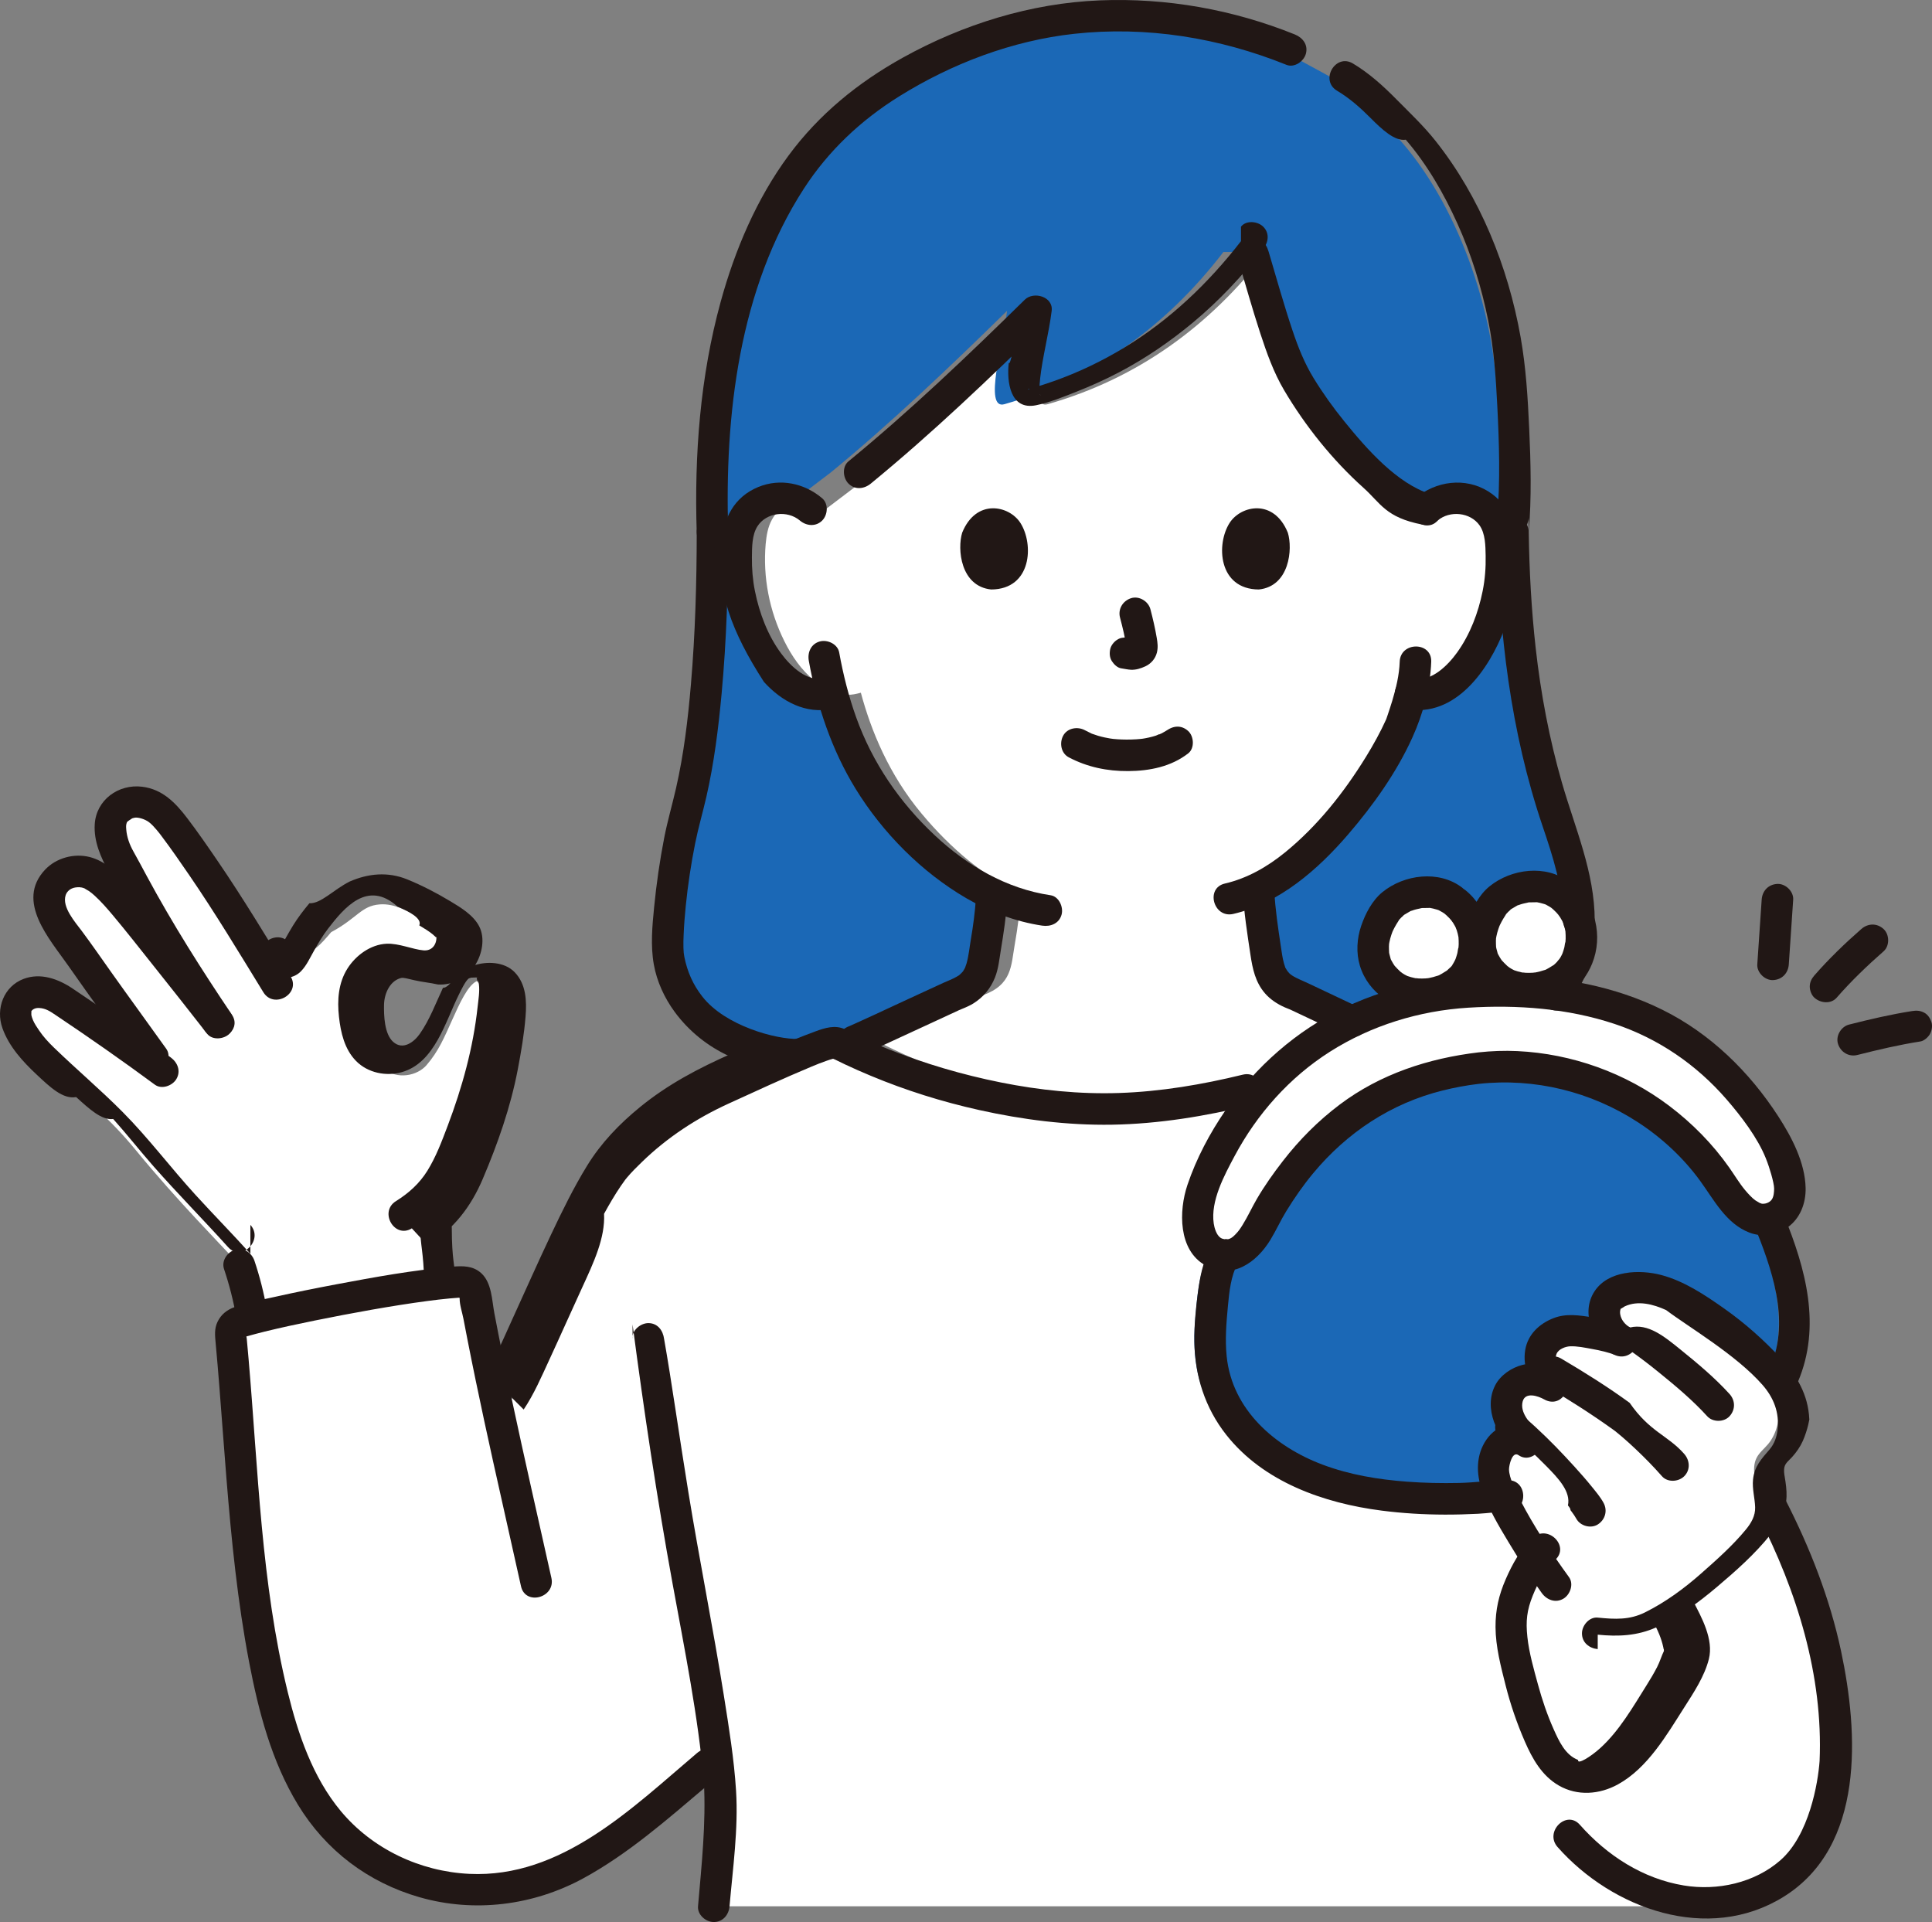 <svg id="b" xmlns="http://www.w3.org/2000/svg" width="294.294" height="292.771" viewBox="0 0 294.294 292.771"><rect x="0" y="0" width="294.294" height="292.771" fill="#808080" stroke="none"/><defs><style>.g{fill:#211715;}.g,.h,.i{stroke-width:0px;}.h{fill:#fff;}.i{fill:#fcdc4a;}</style></defs><g id="c"><g id="d"><path class="h" d="M230.461,167.15l-.678-1.075c-6.099-2.497-16.667-8.2-17.745-7.509-9.425,3.3-27.787,10.411-41.727,10.356-14.723-.037-30.321-4.708-40.612-10.07-1.13-.648-10.774,4.205-16.971,6.831l-.877.396c-6.218,2.806-11.093,6.493-15.363,11.049-5.943,6.372-15.01,30.809-18.788,36.365,0,0-.573.843-1.61,2.367-1.361-6.317-2.638-12.565-3.843-19.157-.16-.88-.94-1.5-1.83-1.46-7.22.33-28.11,4.3-34.07,6.18-.79.25-1.3,1.02-1.22,1.85,1.59,16.54,2.11,35.1,5.68,51.98,2.54,12.03,7.03,23.69,18.03,29.19,9.42,4.7,18.84,4.21,26.7.65,6.67-3.03,14.71-9.92,20.24-14.59l3.427-2.894c.361,2.893.382,5.34.582,6.993,0,2.95-.46,8.86-1.06,15.77h149.612v-.58c2.264.137,4.564-.068,6.854-.667,4.321-1.13,8.268-3.794,10.733-7.519,2.56-3.868,3.456-8.803,3.645-13.363.356-13.382-3.598-26.769-9.665-38.554,0,0-34.178-54.186-39.445-62.538Z"></path><path class="h" d="M210.954,157.938c-.453-.186-13.15-6.227-13.447-6.334-4.477-1.617-4.3-4.495-4.864-7.715-.5-2.852-.833-5.714-.951-8.601,11.272-3.325,20.255-20.965,21.853-25.302.292-.887.942-2.698,1.436-4.777,2-.293,4.662-.292,6.18-1.503,2.023-1.635,3.477-3.784,4.593-6.028,2.292-4.607,3.288-9.759,2.85-14.814-.12-1.283-.329-2.597-.977-3.752-.917-1.646-2.74-2.854-4.743-3.153-2.002-.299-4.145.331-3.389,1.635-7.835-2.39-17.288-14.923-20.31-20.59-2.114-3.963-4.412-12.556-6.234-18.619-8.663,11.282-19.671,19.275-33.344,23.18-3.251.967-.187-9.346.39-14.218-8.642,8.488-18.088,17.447-26.853,24.619l-7.402,5.627c-1.445-1.304-3.587-1.935-3.39-1.635-2.003.299-3.826,1.507-4.743,3.153-.648,1.154-.857,2.469-.977,3.752-.438,5.056.558,10.208,2.85,14.814,1.116,2.245,2.571,4.393,4.593,6.028,1.553,1.239,3.748,2.642,6.535,1.945,0,0,.185-.046.521-.132,1.552,5.777,4.272,12.452,9.263,18.426,4.466,5.344,9.567,9.615,15.096,12.212-.138,2.733-.458,5.089-.921,7.733-.564,3.22-.387,6.098-4.864,7.715-.296.107-14.456,6.73-15.318,7.024,0,0-.204.069-.525.179.091.007.182.014.235.045,10.291,5.362,25.889,10.033,40.612,10.07,13.629.054,31.463-4.641,41.061-9.991.176-.201.369-.397.537-.599-.565-.232-.956-.393-.956-.393Z"></path><path class="h" d="M23.341,122.807c-.899-.492-1.886-.699-3.138-.646-.445.019-1.859.728-2.365,1.107-.55.413-.831,1.185-.956,1.861-.297,1.604.455,4.321,1.36,5.762.339.539,4.761,8.915,6.153,11.193.251.41,6.071,9.559,8.855,13.684-4.205-5.4-12.429-15.747-14.43-18.13-2.759-3.285-4.597-4.803-6.583-4.895-2.735-.127-4.922,1.833-4.711,4.563s2.847,3.356,4.408,7.806c5.111,7.364,7.651,10.645,12.867,18.038-5.267-3.891-9.947-7.162-15.986-11.188-1.254-.836-3.887-1.233-5.031-.252-.686.588-1.425,1.428-1.442,2.331-.034,1.778.866,3.202,2.063,4.88s3.186,3.287,5.031,5.098c4.04,3.966,7.026,6.012,11.303,11.236,6.339,7.742,12.899,14.292,15.703,17.417.652,1.933,1.529,5.357,1.879,7.426l.181.717c6.655-1.728,20.592-4.375,28.528-5.279l-.005-.123c-.101-2.415-.604-6.037-.604-8.351l-.076-1.166c2.765-2.335,4.15-5.059,5.611-8.728,1.868-4.695,3.55-9.455,4.508-14.408.748-3.868,1.255-7.106,1.294-9.932.016-1.156-.524-2.805-1.519-3.438-.723-.46-2.918-.309-3.677.088-1.336.697-2.512,3.265-3.713,5.939-1.148,2.557-2.051,4.721-3.887,6.838-1.373,1.583-4.419,2.288-6.574.497-1.268-1.054-1.915-3.195-2.106-4.833-.259-2.23-.393-3.948.578-5.972s3.222-3.436,4.907-3.18c1.289.196,4.121,1.064,5.424,1.01,2.947-.123,4.296-3.197,3.772-5.131-.398-1.468-4.66-3.779-6.558-4.704-2.14-1.044-4.215-2.368-6.573-2.182-2.824.222-3.366,2.067-7.387,4.227-1.669,1.98-2.756,3.063-4.182,3.351-.583.958-1.049,1.882-1.632,2.841-.185.305-.381.595-.599.797-.262.242-.709.24-.973,0-.092-.084-.688-.929-.874-1.25-3.168-5.156-5.918-9.852-9.876-15.755-1.198-1.786-5.631-8.3-7.11-9.861-.617-.651-1.216-1.149-1.859-1.501Z"></path><path class="h" d="M225.232,162.698c-12.708,1.459-23.266,7.267-31.575,20.916-1.729,2.84-3.641,8.627-8.014,7.4-1.779-.499-2.561-2.03-3.011-3.739-.45-1.709.031-4.743.653-6.401,6.793-18.093,22.396-29.169,41.803-29.85,19.833-.696,35.271,5.225,45.395,22.992.852,1.495,2.296,5.639,2.155,7.348s-.553,3.042-2.126,3.891c-4.222,2.279-7.419-3.737-9.237-6.285-8.478-11.88-22.779-17.795-36.043-16.271Z"></path><path class="h" d="M221.521,137.287c4.472,3.543,3.171,8.918,1.709,11.008-2.44,3.49-8.122,4.083-11.126,1.802-4.219-3.204-3.305-8.051-.897-11.389,2.048-2.84,7.196-3.892,10.314-1.421Z"></path><path class="h" d="M237.814,136.422c4.472,3.543,3.171,8.918,1.709,11.008-2.44,3.49-8.122,4.083-11.126,1.802-4.219-3.204-3.305-8.051-.897-11.389,2.048-2.84,7.196-3.892,10.314-1.421Z"></path><path class="h" d="M235.63,208.461c.26.12.527.262.804.426-1.834-2.13-2.449-4.886-1.042-6.646.931-1.165,2.812-1.844,4.017-1.757,1.964.141,5.945.698,7.678,1.595-2.22-1.186-3.542-4.317-2.113-6.389.569-.825,3.133-2.087,3.36-1.738,1.892.272,3.78.778,6.613,2.477,3.74,2.243,7.155,4.62,10.36,7.854,2.877,2.903,5.363,5.19,5.671,9.266.171,2.26-.196,4.681-1.65,6.42-.586.7-1.338,1.28-1.752,2.093-.91,1.785.099,3.929-.02,5.929-.148,2.484-1.998,4.489-3.757,6.249-3.578,3.581-7.261,7.13-11.589,9.756-.347.211-.7.416-1.056.613.145.374.238.616.238.616.751,1.425,2.23,4.153,2.277,6.592.012.641-1.027,3.112-2.44,5.426-1.158,1.896-4.572,7.235-6.545,9.474-2.082,2.362-4.987,4.564-8.111,4.162-2.822-.363-4.702-2.473-5.915-5.046-2.513-5.331-3.48-9.451-4.669-15.276-.236-1.156-.189-3.106-.151-4.286.088-2.803,2.839-8.32,4.958-10.157,0,0,.432-.496,1.011-1.158-1.524-2.378-2.96-4.818-4.445-7.325-1.023-2.096-2.26-4.952-2.086-6.373.158-1.291.558-2.621,1.503-3.514s2.546-1.183,3.551-.359c-1.183-.998-2.234-2.233-2.666-3.719-.431-1.486-.603-3.394.54-4.439,1.362-1.245,2.99-1.801,5.225-.767Z"></path><g id="e"><path class="i" d="M190.753,38.385c1.821,6.063,4.12,14.656,6.234,18.619,3.022,5.667,12.474,18.199,20.31,20.59,1.445-1.304,3.587-1.935,3.389-1.635,2.003.299,3.826,1.507,4.743,3.153.648,1.154.857,2.469.977,3.752.438,5.056-.558,10.208-2.85,14.814-1.116,2.245-2.571,4.393-4.593,6.028-1.518,1.211-4.18,1.21-6.18,1.503-.494,2.079-1.144,3.89-1.436,4.777-1.598,4.337-10.581,19.777-21.853,25.302.118,2.888.451,5.749.951,8.601.564,3.22.387,6.098,4.864,7.715.176.063,4.703,2.209,8.46,3.987,5.736-2.746,12.183-4.324,19.121-4.567,4.174-.146,8.151.005,11.928.493.882-1.174,1.615-2.416,2.184-3.681-2.585,3.12-7.922,3.584-10.803,1.396-4.219-3.204-3.305-8.051-.897-11.389,2.048-2.84,7.196-3.892,10.314-1.421,1.431,1.133,2.266,2.455,2.698,3.795-.206-4.867-1.113-8.893-2.807-13.797-2.352-6.808-6.908-20.64-7.237-45.354.654-7.479-.025-18.284-.321-22.437-1.025-14.396-7.462-30.471-16.723-39.407-4.004-3.863-5.168-5.666-9.526-8.032,0,0-2.443-1.326-4.886-2.652-1.204-.488-2.409-.977-2.409-.977-7.636-3.096-13.39-5.15-26.887-5.15-18.523,0-35.009,9.542-42.324,16.546-12.137,11.619-19.836,32.842-18.864,62.108.004,19.836-1.622,34.143-3.898,42.273-1.558,3.363-2.876,14.828-2.927,20.486-.083,9.25,9.937,19.394,24.713,16.259,0,0,1.319-.436,3.53-1.109-.081-.042-.167-.082-.247-.124-.054-.031-.144-.038-.235-.045.322-.11.525-.179.525-.179.862-.294,15.022-6.917,15.318-7.024,4.477-1.617,4.3-4.495,4.864-7.715.463-2.644.783-5,.921-7.733-3.329-2.596-10.63-6.867-15.096-12.212-4.991-5.973-7.711-12.649-9.263-18.426-.336.086-.521.132-.521.132-2.787.697-4.981-.706-6.535-1.945-2.022-1.635-3.477-3.784-4.593-6.028-2.292-4.607-3.288-9.759-2.85-14.814.12-1.283.329-2.597.977-3.752.917-1.646,2.74-2.854,4.743-3.153,2.003-.299,4.145.331,3.39,1.635l7.402-5.627c8.765-7.171,18.211-16.131,26.853-24.619-.576,4.872-3.641,15.185-.39,14.218,13.673-3.906,24.681-11.898,33.344-23.18ZM223.23,148.295c-2.44,3.49-8.122,4.083-11.126,1.802-4.219-3.204-3.305-8.051-.897-11.388,2.048-2.84,7.196-3.892,10.314-1.421,4.472,3.543,3.171,8.918,1.709,11.008Z" style="fill: rgb(27, 104, 182);"></path><path class="i" d="M229.7,227.862c-.046-.078-.091-.153-.137-.231-1.023-2.096-2.26-4.952-2.086-6.373.158-1.291.558-2.621,1.503-3.514.945-.894,2.546-1.183,3.551-.359-1.183-.998-2.234-2.233-2.666-3.719-.431-1.486-.603-3.393.34-4.439,1.362-1.245,2.99-1.801,5.225-.767.26.12.527.262.804.426-1.834-2.13-2.449-4.886-1.042-6.646.931-1.164,2.812-1.844,4.017-1.757,1.964.141,5.945.698,7.678,1.595-2.22-1.186-3.542-4.317-2.113-6.389.569-.825,3.133-2.087,3.36-1.738,1.892.272,3.78.779,6.613,2.477,3.74,2.243,7.155,4.62,10.36,7.854,1.689,1.704,3.229,3.203,4.287,4.97.309-.706.59-1.425.807-2.167,2.07-7.066-.421-14.608-3.216-21.406-3.665.787-6.457-4.394-8.11-6.71-8.479-11.88-22.779-17.795-36.043-16.271-12.708,1.459-23.266,7.267-31.575,20.916-1.614,2.651-3.387,7.87-7.173,7.555-1.509,2.66-1.766,6.891-2.028,9.92-.279,3.224-.143,6.515.805,9.615.134.437.283.87.45,1.299,3.419,8.78,13.065,13.696,21.875,15.26,6.82,1.203,13.802,1.274,20.691.711.474-.039.949-.075,1.423-.111Z" style="fill: rgb(27, 104, 182);"></path></g></g><g id="f"><path class="g" d="M213.213,100.789c-.071,2.045-.556,4.032-1.144,5.985-.212.702-.444,1.398-.677,2.093-.066.197-.133.393-.201.589-.027.077-.062.15-.089.227-.152.441.183-.409.059-.136-.897,1.984-1.951,3.887-3.092,5.741-3.332,5.411-7.376,10.526-12.323,14.552-2.716,2.21-5.774,3.959-9.164,4.743-3.008.695-1.735,5.324,1.276,4.629,7.044-1.628,12.906-6.77,17.504-12.118,3.814-4.435,7.376-9.429,9.793-14.783,1.611-3.568,2.722-7.607,2.858-11.52.107-3.089-4.693-3.085-4.8,0h0Z"></path><path class="g" d="M125.241,75.897c-2.705-2.295-6.391-3.085-9.727-1.72-3.745,1.532-5.326,4.828-5.678,8.687-.663,7.261,1.583,13.326,6.528,21,2.705,2.994,6.395,4.976,10.488,4.102,3.019-.645,1.742-5.273-1.276-4.629-2.652.566-5.134-1.841-6.58-3.79-2.059-2.774-3.325-6.162-4.001-9.526-.341-1.696-.478-3.417-.458-5.146.018-1.511-.002-3.38.838-4.703,1.354-2.132,4.569-2.494,6.472-.88.988.838,2.425.969,3.394,0,.859-.859.993-2.552,0-3.394h0Z"></path><path class="g" d="M123.202,100.658c1.233,6.841,3.482,13.564,7.137,19.507,4.114,6.689,10.055,12.695,16.857,16.653,3.558,2.07,7.48,3.569,11.558,4.177,1.28.191,2.58-.32,2.952-1.676.311-1.132-.386-2.76-1.676-2.952-6.764-1.007-12.709-4.512-17.65-9.14-5.36-5.02-9.498-11.062-11.974-17.991-1.144-3.203-1.972-6.507-2.575-9.852-.23-1.276-1.784-1.997-2.952-1.676-1.344.369-1.907,1.672-1.676,2.952h0Z"></path><path class="g" d="M188.604,39.575c1.109,3.732,2.156,7.484,3.367,11.185.979,2.993,2.043,5.991,3.652,8.71,3.217,5.437,7.362,10.615,12.069,14.832,2.632,2.358,3.364,4.524,8.966,5.606,2.951.938,4.214-3.695,1.276-4.629-5.165-1.642-9.715-6.852-13.161-11.099-1.701-2.096-3.281-4.303-4.689-6.607-1.383-2.264-2.332-4.652-3.177-7.163-1.347-3.999-2.472-8.068-3.674-12.112-.878-2.954-3.312-1.696-4.629,1.276h0Z"></path><path class="g" d="M189.034,36.732c-4.953,6.401-10.857,12.032-17.8,16.232-3.389,2.05-6.969,3.766-10.703,5.087-.991.35-1.99.676-2.997.977-.232.07-.555.118-.763.223-.196.099-.359-.09.227-.022.573.066.971.263,1.332.728.349.449.035.241.008-.116.043.397.005-.1,0-.306-.016-.642.039-1.288.108-1.926.343-3.16,1.329-6.854,1.752-10.261.269-2.167-2.744-3.026-4.097-1.697-8.663,8.505-17.46,16.917-26.853,24.619-1.003.822-.853,2.541,0,3.394.992.992,2.389.824,3.394,0,9.393-7.702,18.19-16.114,26.853-24.619l-4.097-1.697c-.06.488-.032.162-.009.07-.051.206-.066.427-.1.636-.067.411-.141.821-.216,1.23-.164.893-.341,1.784-.513,2.675-.353,1.829-.689,3.663-.899,3.315-.32,2.827.182,7.267,4.17,6.452,2.09-.427,4.186-1.284,6.164-2.068,2.219-.88,4.399-1.86,6.511-2.971,3.998-2.102,7.736-4.667,11.207-7.554,3.987-3.316,7.542-7.109,10.713-11.207.792-1.024.998-2.396,0-3.394-.827-.827-2.596-1.031-3.394,0h0Z"></path><path class="g" d="M232.868,81.067c.442-5.246.308-10.542.069-15.795-.212-4.66-.49-9.32-1.308-13.92-1.901-10.698-6.168-21.322-12.945-29.872-1.828-2.307-3.952-4.306-6.018-6.394-2.023-2.045-4.102-3.93-6.581-5.415-2.657-1.591-5.073,2.557-2.423,4.145,1.921,1.151,3.515,2.556,5.089,4.139,1.811,1.822,3.709,3.576,5.386,3.324,3.267,3.794,5.807,8.222,7.864,12.771,2.133,4.718,3.679,9.729,4.7,14.802.865,4.297,1.156,8.642,1.377,13.011.286,5.653.465,11.358-.011,17.005-.109,1.293,1.181,2.4,2.4,2.4,1.389,0,2.291-1.103,2.4-2.4h0Z"></path><path class="g" d="M106.13,81.066c-.005,7.731-.228,15.469-.884,23.174-.454,5.338-1.077,10.604-2.272,15.836-.571,2.499-1.29,4.952-1.783,7.47-.689,3.515-1.2,7.073-1.551,10.637-.285,2.896-.56,5.842-.047,8.727.46,2.592,1.623,5.113,3.179,7.227,4.403,5.981,11.487,9.033,18.839,8.916,3.086-.049,3.095-4.849,0-4.8-3.369.088-11.097-1.962-14.609-6.428-1.433-1.822-2.299-3.787-2.755-6.054-.087-.432-.121-.773-.142-1.403-.022-.648.004-1.299.03-1.946.059-1.478.176-2.954.324-4.425.321-3.2.802-6.385,1.433-9.538.479-2.393,1.168-4.727,1.711-7.105,1.174-5.141,1.827-10.409,2.314-15.654.76-8.186,1.008-16.414,1.013-24.632.002-3.089-4.798-3.094-4.8,0h0Z"></path><path class="g" d="M228.067,81.071c.22,15.159,2.031,30.365,6.909,44.77,1.565,4.623,3.141,9.45,3.141,14.39,0,3.089,4.8,3.094,4.8,0,0-7.327-2.994-14.075-4.987-20.985-1.938-6.719-3.234-13.62-4.009-20.567-.652-5.847-.969-11.727-1.054-17.609-.045-3.086-4.845-3.095-4.8,0h0Z"></path><path class="g" d="M237.115,146.66c-.583,1.295-1.325,2.51-2.17,3.65-.175.275-.27.573-.285.892-.071.319-.057.638.043.957.153.557.584,1.16,1.103,1.434.557.294,1.232.442,1.849.242l.573-.242c.361-.213.648-.5.861-.861.845-1.14,1.587-2.355,2.17-3.65.175-.275.27-.573.285-.892.071-.319.057-.638-.043-.957-.153-.557-.584-1.16-1.103-1.434-.557-.294-1.232-.442-1.849-.242-.558.181-1.183.545-1.434,1.103h0Z"></path><path class="g" d="M148.651,136.902c-.141,2.063-.408,4.1-.756,6.138-.212,1.238-.323,2.51-.666,3.722-.043.15-.312.847-.14.475-.11.239-.241.466-.383.687-.207.321.211-.229-.048.069-.079.091-.162.18-.248.265-.331.328-.32.304-.683.516-.654.381-1.36.632-2.047.944-3.548,1.613-7.071,3.28-10.612,4.909-.915.421-1.829.841-2.747,1.255-.327.148-.655.292-.982.439-.608.273.554-.201.013-.008-1.22.436-2.038,1.636-1.676,2.952.324,1.18,1.726,2.115,2.952,1.676,1.411-.505,2.775-1.212,4.135-1.836,2.177-.999,4.35-2.006,6.524-3.014,1.605-.744,3.21-1.486,4.815-2.229.115-.053.286-.096.387-.175-.015.012-.905.362-.375.166.261-.096.516-.207.772-.316.478-.205.948-.418,1.389-.695,1.53-.961,2.627-2.288,3.291-3.96.522-1.316.65-2.723.879-4.11.432-2.615.826-5.226,1.006-7.872.088-1.295-1.166-2.4-2.4-2.4-1.372,0-2.311,1.102-2.4,2.4h0Z"></path><path class="g" d="M189.307,135.711c.177,3.277.684,6.488,1.17,9.728.321,2.141.747,4.17,2.206,5.86.807.935,1.881,1.638,3.004,2.136-.077-.034,1.36.562.632.248.088.038.174.08.262.12.281.128.559.261.839.393,2.448,1.15,4.892,2.31,7.336,3.468,1.171.554,2.59.325,3.284-.861.611-1.044.316-2.727-.861-3.284-2.284-1.081-4.567-2.163-6.852-3.24-.527-.248-1.052-.503-1.585-.74-.932-.415-1.858-.799-2.362-1.304-.043-.043-.459-.574-.19-.186-.121-.174-.213-.361-.329-.537-.319-.485.09.366-.094-.183-.066-.198-.133-.393-.189-.595-.233-.841-.343-1.71-.472-2.571-.423-2.819-.845-5.6-.999-8.452-.07-1.295-1.053-2.4-2.4-2.4-1.246,0-2.47,1.099-2.4,2.4h0Z"></path><path class="g" d="M197.242,5.249C187.811,1.446,177.698-.352,167.522.057c-10.505.422-20.842,3.645-30.009,8.731-6.815,3.782-12.764,8.624-17.4,14.91-4.871,6.606-8.154,14.352-10.325,22.233-3.138,11.394-4.034,23.359-3.661,35.136.098,3.081,4.898,3.095,4.8,0-.564-17.805,1.631-37.067,11.534-52.348,3.718-5.737,8.639-10.381,14.491-14.031,8.023-5.005,17.246-8.505,26.674-9.538,11.015-1.207,22.103.6,32.338,4.727,1.203.485,2.637-.528,2.952-1.676.377-1.37-.469-2.466-1.676-2.952h0Z"></path><path class="g" d="M218.994,79.288c1.847-1.566,4.966-1.269,6.378.73.9,1.275.9,3.137.931,4.631.037,1.804-.1,3.603-.455,5.372-.667,3.317-1.906,6.597-3.887,9.361-1.354,1.89-3.873,4.464-6.465,4.004-1.275-.226-2.586.345-2.952,1.676-.319,1.16.393,2.725,1.676,2.952,7.519,1.334,12.599-6.06,14.943-12.184,1.38-3.605,2.045-7.547,1.934-11.406-.108-3.782-.978-7.441-4.38-9.566-3.53-2.206-8.018-1.593-11.117,1.034-.989.839-.864,2.531,0,3.394.98.98,2.402.841,3.394,0h0Z"></path><path class="g" d="M79.769,214.703c1.574-2.34,2.713-5.004,3.894-7.555,1.699-3.67,3.334-7.37,5.025-11.044,1.742-3.785,3.518-7.564,3.326-11.216.798-1.451,1.632-2.888,2.565-4.256.198-.291.405-.575.61-.861.378-.525-.199.241.042-.06.097-.121.194-.242.293-.361.701-.834,1.487-1.605,2.269-2.363,3.865-3.749,8.311-6.654,13.201-8.89,4.172-1.908,8.393-3.861,12.603-5.619.77-.322,1.546-.634,2.335-.906.316-.109.633-.215.956-.3.143-.038.33-.052.465-.11.391-.167-.534.014-.159.031-.08-.003-.83-.1-.909-.268.072.155.791.406.95.485.49.245.983.485,1.478.719,1.28.606,2.578,1.171,3.885,1.718,5.349,2.239,10.91,3.979,16.569,5.238,6.614,1.471,13.433,2.34,20.215,2.23,7.133-.116,14.275-1.297,21.192-2.988,2.999-.733,1.729-5.363-1.276-4.629-6.173,1.508-12.475,2.578-18.836,2.789-6.053.201-12.116-.422-18.048-1.614-5.824-1.17-11.556-2.854-17.074-5.055-2.269-.905-4.424-2.005-6.633-3.038-1.495-.7-3.026-.215-4.492.321-4.367,1.596-8.545,3.714-12.793,3.394-5.001,2.214-9.667,4.657-13.926,8.134-3.161,2.581-5.93,5.459-8.068,8.938-2.058,3.348-3.787,6.9-5.469,10.448-2.061,4.347-4.002,8.749-6.004,13.123-1.376,3.008-2.678,6.187-4.532,8.943-1.729,2.57,2.428,4.975,4.145,2.423h0Z"></path><path class="g" d="M268.349,137.04c-.222,3.284-.444,6.567-.667,9.851-.085,1.255,1.165,2.455,2.4,2.4,1.373-.061,2.309-1.055,2.4-2.4.222-3.284.444-6.567.667-9.851.085-1.255-1.165-2.455-2.4-2.4-1.373.061-2.309,1.055-2.4,2.4h0Z"></path><path class="g" d="M282.933,160.695c3.17-.803,6.365-1.553,9.598-2.059.556-.087,1.163-.639,1.434-1.103.301-.514.429-1.273.242-1.849-.188-.581-.548-1.141-1.103-1.434-.606-.32-1.176-.347-1.849-.242-3.233.506-6.428,1.255-9.598,2.059-1.217.308-2.07,1.736-1.676,2.952.407,1.258,1.648,2.007,2.952,1.676h0Z"></path><path class="g" d="M279.771,151.972c2.203-2.523,4.629-4.861,7.148-7.066.948-.83.912-2.557,0-3.394-1.01-.928-2.383-.885-3.394,0-2.519,2.205-4.944,4.543-7.148,7.066-.422.484-.703,1.038-.703,1.697,0,.589.261,1.292.703,1.697.905.831,2.512,1.01,3.394,0h0Z"></path><path class="g" d="M267.834,230.899c5.884,11.488,9.896,24.319,9.337,37.343-.24,3.387-1.602,11.282-5.956,15.105-3.946,3.465-9.612,4.697-14.727,3.852-6.239-1.031-11.693-4.561-15.835-9.247-2.05-2.319-5.434,1.086-3.394,3.394,8.34,9.435,22.921,14.708,34.408,7.59,12.428-7.702,11.427-24.983,8.767-37.468-1.707-8.012-4.727-15.714-8.455-22.992-1.409-2.75-3.352-.324-4.145,2.423h0Z"></path><path class="g" d="M38.139,190.975c-2.735-3.036-5.605-5.95-8.36-8.968-3.772-4.132-7.157-8.652-11.096-12.622-3.365-3.39-7.029-6.487-10.462-9.81-.842-.815-1.619-1.65-2.272-2.624-.327-.487-.685-1-.914-1.541-.109-.256-.217-.548-.26-.826-.024-.157.062-.78-.055-.428.119-.359.595-.644,1.202-.619,1.011.042,1.67.487,2.497,1.04,5.134,3.435,10.196,6.973,15.167,10.641,1.044.77,2.679.173,3.284-.861.714-1.22.185-2.512-.861-3.284-4.906-3.621-9.9-7.114-14.966-10.507-2.165-1.45-4.845-2.434-7.435-1.463-3.052,1.145-4.29,4.551-3.24,7.503,1,2.813,3.103,5.103,5.245,7.105,1.997,1.866,3.962,3.764,5.99,3.398,1.956,1.77,3.875,3.571,5.638,3.336,2.111,2.353,4.064,4.847,6.154,7.221,3.689,4.19,7.616,8.155,11.351,12.301,2.072,2.3,5.458-1.103,3.394-3.394h0Z"></path><path class="g" d="M25.327,159.756c-2.781-3.903-5.617-7.766-8.389-11.675-1.488-2.099-2.948-4.215-4.485-6.278-.999-1.342-3.05-3.631-2.449-5.452.143-.432.494-.816.951-1.017.365-.161.724-.188,1.112-.192.109-.001.671.103.215.006.23.049.466.113.681.206-.294-.127.519.327.584.371.31.208.586.446.868.703.978.893,1.856,1.895,2.707,2.908,2.038,2.426,3.993,4.924,5.966,7.403,2.837,3.563,5.665,7.134,8.464,10.727.797,1.023,2.557.837,3.394,0,1.01-1.01.799-2.368,0-3.394-2.799-3.593-5.627-7.164-8.464-10.727-2.35-2.952-4.634-6.004-7.178-8.795-1.536-1.684-3.359-3.423-5.633-4.003-2.382-.607-5.106.127-6.8,1.921-4.559,4.832.719,10.598,3.541,14.648,3.529,5.065,7.188,10.036,10.77,15.063.751,1.054,2.093,1.557,3.284.861,1.042-.61,1.617-2.222.861-3.284h0Z"></path><path class="g" d="M35.322,154.557c-4.619-6.858-9.016-13.792-12.939-21.068-.686-1.272-1.361-2.55-2.069-3.809-.574-1.02-.994-2.166-1.084-3.342-.043-.568-.053-.794.216-1.342-.229.467-.095.136.253-.057.27-.13.31-.31.773-.376.488-.122,1.568.18,2.204.658.424.319.791.733,1.137,1.134.338.391.599.74.722.903,1.489,1.974,2.897,4.01,4.294,6.049,3.979,5.808,7.603,11.832,11.284,17.829,1.613,2.628,5.767.22,4.145-2.423-3.635-5.922-7.211-11.873-11.135-17.611-1.493-2.183-2.995-4.367-4.599-6.472-1.792-2.352-3.772-4.414-6.872-4.795-3.608-.443-6.995,1.999-7.222,5.72-.16,2.615.92,5.035,2.139,7.267,1.949,3.57,3.746,7.259,5.901,10.711,2.826,4.527,5.724,9.021,8.705,13.447,1.717,2.549,5.877.149,4.145-2.423h0Z"></path><path class="g" d="M64.02,187.061c.009,2.793.482,3.364.604,8.351.055,1.253,1.065,2.46,2.4,2.4,1.253-.056,2.459-1.057,2.4-2.4-.122-2.788-.595-3.358-.604-8.351-.004-1.255-1.101-2.458-2.4-2.4s-2.404,1.055-2.4,2.4h0Z"></path><path class="g" d="M65.131,189.705c3.969-2.469,6.587-5.857,8.402-10.121,2.285-5.368,4.239-10.928,5.335-16.668.51-2.671.973-5.366,1.189-8.079.188-2.359.096-4.936-1.664-6.752-1.556-1.605-4.264-1.703-6.287-1.005-2.4.828-3.631,3.451-4.631,3.389-1.108,2.367-2.028,4.874-3.54,7.025-.868,1.235-2.56,2.529-4.038,1.211-1.355-1.208-1.432-4.023-1.401-5.666.033-1.704.922-3.77,2.786-4.111-.269.049.428.017.144-.001-.32-.021.546.116.461.098.423.091.843.195,1.264.293,1.164.273,2.353.366,3.552.642,2.275.144,4.45-1.041,5.669-2.945,1.062-1.659,1.564-4.111.609-5.934-.886-1.691-2.767-2.829-4.353-3.783-2.094-1.259-4.34-2.428-6.601-3.348-2.957-1.203-5.955-.9-8.773.331-2.523,1.281-4.345,3.377-6.128,3.307-.891,1.065-1.738,2.172-2.47,3.354-.406.656-.789,1.327-1.167,1.999-.19.337-.375.676-.568,1.01-.117.206-.237.41-.36.612-.341.463-.225.421.35-.126h1.276c.743.769.974.967.693.395-.078-.106-.154-.214-.228-.322-.136-.197-.267-.396-.392-.6-1.612-2.629-5.766-.22-4.145,2.423.458.747.979,1.64,1.735,2.111,1.289.803,2.929.586,3.987-.489.875-.889,1.413-2.126,2.024-3.194.646-1.129,1.306-2.262,2.101-3.295,2.503-3.251,6.055-7.481,10.598-3.362,1.879.794,3.754,1.814,3.309,2.857.693.412,1.538.933,2.069,1.379.095.08.843.794.525.451.277.298-.175.01-.013-.11-.014.01.03.228.024.321-.045.797-.598,1.875-1.969,1.759-1.627-.138-3.759-1.1-5.629-1.01-2.428.117-4.669,1.762-5.942,3.765-1.405,2.211-1.58,4.828-1.302,7.361.265,2.415.846,4.951,2.613,6.744,1.782,1.809,4.559,2.368,6.961,1.691,5.034-1.417,6.645-7.742,8.715-11.86.371-.737.927-1.926,1.431-2.372.107-.094.428-.157.053-.045.166-.049.356-.093.33-.117-.013.002.971-.029.828-.032.558.011.12.12.052-.017-.052-.106.254,1.628.151.341.019.239.155.48.184.717.138,1.11-.08,2.361-.2,3.467-.675,6.219-2.354,12.272-4.564,18.107-.887,2.341-1.771,4.719-3.1,6.853-1.203,1.932-2.853,3.41-4.776,4.606-2.618,1.628-.21,5.783,2.423,4.145h0Z"></path><path class="g" d="M34.128,193.31c.809,2.41,1.45,4.92,1.879,7.426.096.559.632,1.159,1.103,1.434.514.301,1.273.429,1.849.242.581-.188,1.141-.548,1.434-1.103.318-.602.356-1.18.242-1.849-.429-2.506-1.07-5.016-1.879-7.426-.399-1.188-1.672-2.091-2.952-1.676-1.182.382-2.104,1.678-1.676,2.952h0Z"></path><path class="g" d="M83.992,240.354c-2.011-9.041-4.084-18.068-6.014-27.127-.933-4.381-1.83-8.771-2.67-13.171-.385-2.015-.388-4.652-2.005-6.126-1.257-1.146-2.817-1.121-4.393-.985-5.958.513-11.892,1.596-17.764,2.701-3.061.576-6.115,1.19-9.155,1.869-2.085.466-4.267.868-6.283,1.593-1.151.413-2.045,1.126-2.577,2.242-.505,1.058-.385,2.104-.281,3.232.205,2.219.39,4.44.566,6.661.369,4.65.7,9.302,1.076,13.951.76,9.377,1.692,18.769,3.461,28.017,1.433,7.489,3.425,15.11,7.426,21.681,4.243,6.968,10.693,11.855,18.546,14.103,8.341,2.388,17.293,1.257,24.893-2.868,6.843-3.714,12.821-8.99,18.735-13.996.67-.567,1.34-1.135,2.009-1.703.989-.839.863-2.531,0-3.394-.98-.98-2.402-.841-3.394,0-9.938,8.423-20.666,19.062-34.672,18.397-7.508-.356-14.777-3.787-19.592-9.572-4.27-5.131-6.514-11.735-8.076-18.128-4.049-16.572-4.5-33.805-5.963-50.728-.089-1.026-.181-2.052-.277-3.078-.01-.102-.206-1.453-.351-.294-.016.129-.206-.037-.036.037.046.02.353-.106.385-.115.904-.251,1.808-.495,2.719-.719,2.507-.616,5.033-1.155,7.562-1.67,5.639-1.146,11.866-2.281,17.235-2.992,1.126-.149,2.255-.284,3.386-.39.435-.041.87-.078,1.306-.106.032-.002.607.002.623-.035-.017.039-.601-.275-.471-.334-.056.025.069.435.068.479-.011.976.397,2.14.58,3.104.194,1.022.391,2.043.592,3.064.409,2.089.831,4.176,1.262,6.26,1.713,8.281,3.581,16.528,5.431,24.778.496,2.211.991,4.423,1.483,6.635.671,3.014,5.299,1.738,4.629-1.276h0Z"></path><path class="g" d="M225.232,160.298c-7.619.9-14.964,3.293-21.145,7.945-3.284,2.472-6.151,5.357-8.668,8.603-1.424,1.837-2.779,3.746-3.953,5.754-.76,1.301-1.379,2.68-2.175,3.962-.394.634-.631.987-1.153,1.515-.384.389-.678.622-1.224.715.397-.068-.597-.068-.339-.02-.265-.049-.485-.1-.707-.267-.588-.443-.887-1.464-.986-2.149-.496-3.425,1.595-7.295,3.177-10.26,3.427-6.424,8.367-11.983,14.527-15.897,6.307-4.007,13.608-6.238,21.053-6.705,7.471-.468,15.155.1,22.29,2.469,6.651,2.209,12.474,6.195,17.058,11.482,2.267,2.614,4.734,5.858,5.982,8.959.326.809.602,1.642.84,2.48.222.781.442,1.707.437,2.17-.006.522-.053,1.215-.35,1.649-.339.495-.988.657-1.279.657-.256,0-.218.014-.62-.143.151.059-.446-.26-.602-.369-.496-.347-1.119-1.022-1.604-1.606-.844-1.017-1.592-2.271-2.384-3.396-2.547-3.617-5.631-6.746-9.155-9.411-6.631-5.013-14.816-7.937-23.114-8.33-1.973-.094-3.945-.022-5.908.193-1.288.141-2.4,1.002-2.4,2.4,0,1.188,1.103,2.542,2.4,2.4,8.54-.937,17.111,1.181,24.303,5.867,3.622,2.36,6.892,5.399,9.439,8.899,2.125,2.919,3.942,6.511,7.506,7.886,1.951.753,4.16.393,5.849-.817,1.904-1.364,2.767-3.686,2.715-5.988-.087-3.864-2.104-7.713-4.148-10.873-4.415-6.825-10.364-12.65-17.691-16.273-7.259-3.589-15.321-5.037-23.371-5.211-8.651-.188-17.171,1.151-25.025,4.896-7.311,3.486-13.536,8.971-18.121,15.627-2.399,3.483-4.466,7.381-5.815,11.397-1.316,3.919-1.421,9.928,2.751,12.243,4.056,2.251,7.781-.44,9.887-3.889.875-1.433,1.559-2.971,2.44-4.401,1.23-1.994,2.569-3.929,4.068-5.732,5.175-6.225,11.852-10.659,19.73-12.622,1.804-.449,3.636-.791,5.483-1.009,1.287-.152,2.4-.994,2.4-2.4,0-1.179-1.104-2.553-2.4-2.4Z"></path><path class="g" d="M219.824,138.984c.337.273.659.56.957.875.151.16.289.328.432.494-.328-.382.034.066.145.243.092.146.179.295.261.447.054.1.328.623.168.318-.164-.313.083.238.111.324.058.177.109.356.154.537.044.178.076.358.114.537.095.444-.032-.475-.003-.027.024.376.047.747.034,1.124-.006.17-.017.34-.032.51-.007.071-.019.143-.023.215-.013.26.042-.296.038-.286-.118.272-.12.648-.197.941s-.173.576-.273.86c-.128.366-.08.077.06-.125-.083.119-.129.281-.196.412-.103.2-.214.395-.338.583-.041.062-.088.121-.127.184-.145.234.128-.185.131-.166.01.086-.372.417-.429.474-.113.113-.229.222-.35.327-.051.045-.194.194-.245.204-.022.004.408-.27.166-.136-.326.18-.624.407-.959.577-.072.036-.145.07-.216.106-.41.211.128-.043.131-.049-.045.075-.368.139-.453.168-.382.13-.773.233-1.17.311-.079.015-.159.028-.238.044-.234.047-.106-.061,0,.004l.159-.022c-.08.01-.16.018-.24.024-.08.006-.16.014-.24.019-.371.024-.744.025-1.115.004-.11-.006-.679-.118-.307-.017.392.106-.209-.041-.294-.059-.348-.072-.692-.167-1.026-.287-.07-.025-.139-.056-.21-.079-.296-.097.429.225.165.065-.124-.075-.264-.13-.391-.202-.148-.083-.287-.179-.431-.267-.049-.03-.267-.158-.015-.001.302.188-.182-.155-.209-.178-.316-.275-.583-.584-.872-.886-.184-.192.081.11.094.13-.05-.073-.103-.144-.153-.217-.13-.191-.25-.388-.36-.591-.04-.074-.076-.151-.117-.226-.224-.407.024.103.039.116-.086-.076-.131-.354-.165-.464-.057-.181-.105-.364-.146-.548-.017-.079-.03-.159-.048-.237-.102-.436.011.38.008.082-.004-.348-.043-.691-.028-1.04.002-.04.032-.481.036-.481.034.004-.094.537-.021.159.02-.106.037-.212.058-.318.075-.372.174-.74.294-1.1.052-.156.111-.308.166-.462.022-.061.132-.326.003-.017-.146.351.045-.091.08-.164.153-.322.322-.636.504-.942.098-.164.199-.326.305-.486.065-.099.339-.594.183-.281-.145.292-.029.035.055-.054.071-.075.139-.152.211-.226.146-.148.322-.272.463-.423.189-.203-.176.163-.172.131.007-.062.284-.196.332-.227.16-.103.323-.2.49-.29.171-.092.398-.254.594-.288.004,0-.451.153-.187.086.134-.034.264-.096.396-.138.407-.13.821-.198,1.235-.293.281-.064-.228.039-.216.029.048-.044.346-.03.425-.035.227-.013.454-.017.682-.011.1.003.529-.034.594.038-.06-.065-.484-.09-.133-.016.111.023.222.041.333.065.22.049.439.108.653.178.078.026.16.065.24.084.288.065-.496-.256-.027-.013.408.212.793.439,1.159.72,1,.768,2.73.186,3.284-.861.672-1.272.206-2.463-.861-3.284-3.532-2.715-8.847-2.019-12.152.68-1.561,1.274-2.597,3.267-3.238,5.145-.651,1.908-.785,4.093-.202,6.035,1.275,4.254,5.415,6.938,9.779,6.772,2.003-.076,4.083-.627,5.756-1.76,1.662-1.125,2.804-2.587,3.553-4.431,1.704-4.198.528-9.2-3.01-12.066-.974-.789-2.455-1.023-3.394,0-.804.876-1.042,2.55,0,3.394Z"></path><path class="g" d="M236.117,138.119c.337.273.659.56.957.875.151.16.289.328.432.494-.328-.382.034.066.145.243.092.146.179.295.261.447.054.1.328.623.168.318-.164-.313.083.238.111.324.058.177.109.356.154.537.044.178.076.358.114.537.095.444-.032-.475-.003-.027.024.376.047.747.034,1.124-.006.17-.017.34-.032.51-.007.071-.019.143-.023.215-.013.26.042-.296.038-.286-.118.272-.12.648-.197.941s-.173.576-.273.86c-.128.366-.08.077.06-.125-.083.119-.129.281-.196.412-.103.2-.214.395-.338.583-.041.062-.088.121-.127.184-.145.234.128-.185.131-.166.01.086-.372.417-.429.474-.113.113-.229.222-.35.327-.051.045-.194.194-.245.204-.022.004.408-.27.166-.136-.326.18-.624.407-.959.577-.072.036-.145.07-.216.106-.41.211.128-.043.131-.049-.045.075-.368.139-.453.168-.382.13-.773.233-1.17.311-.079.015-.159.028-.238.044-.234.047-.106-.061,0,.004l.159-.022c-.08.01-.16.018-.24.024-.08.006-.16.014-.24.019-.371.024-.744.025-1.115.004-.11-.006-.679-.118-.307-.017.392.106-.209-.041-.294-.059-.348-.072-.692-.167-1.026-.287-.07-.025-.139-.056-.21-.079-.296-.097.429.225.165.065-.124-.075-.264-.13-.391-.202-.148-.083-.287-.179-.431-.267-.049-.03-.267-.158-.015-.001.302.188-.182-.155-.209-.178-.316-.275-.583-.584-.872-.886-.184-.192.081.11.094.13-.05-.073-.103-.144-.153-.217-.13-.191-.25-.388-.36-.591-.04-.074-.076-.151-.117-.226-.224-.407.024.103.039.116-.086-.076-.131-.354-.165-.464-.057-.181-.105-.364-.146-.548-.017-.079-.03-.159-.048-.237-.102-.436.011.38.008.082-.004-.348-.043-.691-.028-1.04.002-.04.032-.481.036-.481.034.004-.094.537-.021.159.02-.106.037-.212.058-.318.075-.372.174-.74.294-1.1.052-.156.111-.308.166-.462.022-.061.132-.326.003-.017-.146.351.045-.091.08-.164.153-.322.322-.636.504-.942.098-.164.199-.326.305-.486.065-.099.339-.594.183-.281-.145.292-.029.035.055-.054.071-.075.139-.152.211-.226.146-.148.322-.272.463-.423.189-.203-.176.163-.172.131.007-.062.284-.196.332-.227.16-.103.323-.2.49-.29.171-.092.398-.254.594-.288.004,0-.451.153-.187.086.134-.034.264-.096.396-.138.407-.13.821-.198,1.235-.293.281-.064-.228.039-.216.029.048-.044.346-.03.425-.035.227-.013.454-.017.682-.011.1.003.529-.034.594.038-.06-.065-.484-.09-.133-.016.111.023.222.041.333.065.22.049.439.108.653.178.078.026.16.065.24.084.288.065-.496-.256-.027-.013.408.212.793.439,1.159.72,1,.768,2.73.186,3.284-.861.672-1.272.206-2.463-.861-3.284-3.532-2.715-8.847-2.019-12.152.68-1.561,1.274-2.597,3.267-3.238,5.145-.651,1.908-.785,4.093-.202,6.035,1.275,4.254,5.415,6.938,9.779,6.772,2.003-.076,4.083-.627,5.756-1.76,1.662-1.125,2.804-2.587,3.553-4.431,1.704-4.198.528-9.2-3.01-12.066-.974-.789-2.455-1.023-3.394,0-.804.876-1.042,2.55,0,3.394Z"></path><path class="g" d="M267.113,186.409c2.708,6.633,5.608,14.587,2.622,21.631-.505,1.192-.358,2.571.861,3.284,1.007.589,2.775.339,3.284-.861,3.586-8.459,1.18-17.2-2.138-25.329-.49-1.199-1.596-2.049-2.952-1.676-1.136.312-2.169,1.745-1.676,2.952h0Z"></path><path class="g" d="M184.375,190.02c-1.153,2.189-1.61,4.561-1.921,6.991-.309,2.411-.555,4.88-.524,7.311.066,5.227,1.622,10.13,4.866,14.24,5.675,7.19,14.867,10.407,23.655,11.537,3.193.411,6.409.602,9.628.61,1.69.004,3.381-.042,5.069-.129,1.511-.078,3.048-.319,4.56-.319,3.089,0,3.094-4.8,0-4.8-2.475,0-4.973.372-7.455.426-2.655.058-5.313.003-7.961-.196-4.365-.329-8.692-1.043-12.804-2.583-7.28-2.727-13.79-8.354-14.631-16.483-.265-2.563-.054-5.129.187-7.684.205-2.177.444-4.537,1.477-6.498,1.438-2.731-2.703-5.16-4.145-2.423h0Z"></path><path class="g" d="M251.52,246.437c.437.828.884,1.658,1.234,2.527.249.619.464,1.274.601,1.927.038.179.062.36.093.339-.003.447.012.516.045.208.04-.241.034-.24-.018.005-.388.797-.632,1.666-1.043,2.467-.494.964-1.051,1.89-1.626,2.807-2.082,3.32-4.14,6.909-7.024,9.536-1.481,1.349-3.545,2.609-3.395,1.827-1.968-.751-2.922-2.881-3.722-4.669-.983-2.196-1.756-4.485-2.388-6.805-.637-2.338-1.361-4.844-1.617-7.241-.262-2.449-.082-4.096.827-6.338.789-1.945,1.879-4.034,3.404-5.416,2.294-2.079-1.109-5.465-3.394-3.394-1.848,1.674-3.146,4.064-4.132,6.322-1.052,2.406-1.572,4.667-1.559,7.295.016,3.009.81,6.006,1.544,8.91s1.711,5.739,2.908,8.495c1.15,2.647,2.595,5.239,5.18,6.732,2.842,1.641,6.203,1.381,9.017-.169,4.537-2.499,7.424-7.531,10.127-11.766,1.443-2.26,3.054-4.692,3.721-7.318.757-2.982-1.094-6.353-2.441-8.905-1.442-2.733-3.387-.31-4.145,2.423h0Z"></path><path class="g" d="M243.376,248.998c3.12.312,6.013.185,8.905-1.111,3.361-1.506,6.423-3.766,9.223-6.132,2.87-2.426,5.869-5.076,8.205-8.032,1.18-1.493,2.11-3.109,2.366-5.025.135-1.011.046-1.959-.093-2.967-.095-.69-.32-1.545-.172-2.237.14-.65.727-1.06,1.155-1.535.671-.745,1.24-1.553,1.65-2.469.775-1.731,1.076-3.65.987-3.341-.172-3.679-1.876-6.624-4.343-9.264-2.608-2.791-5.439-5.324-8.562-7.526-2.939-2.073-6.132-4.22-9.649-5.148-3.281-.866-8.048-.709-10.147,2.467-2.205,3.335-.21,7.825,2.974,9.672l2.423-4.145c-1.796-.871-3.753-1.264-5.716-1.551-2.002-.293-3.977-.631-5.923.123-2.162.838-3.922,2.471-4.324,4.833-.457,2.688.736,5.143,2.401,7.172l2.908-3.769c-1.751-.984-3.738-1.612-5.747-1.106-1.646.415-3.339,1.559-4.13,3.086-1.85,3.571.325,7.906,3.065,10.288l2.908-3.769c-2.475-1.722-5.758-.517-7.339,1.804s-1.561,5.162-.645,7.713c1,2.788,2.462,5.272,3.985,7.798,1.611,2.672,3.284,5.305,5.116,7.832.76,1.048,2.087,1.561,3.284.861,1.035-.605,1.626-2.229.861-3.284-2.695-3.716-5.347-7.702-7.45-11.786-.674-1.308-1.679-3.349-1.69-4.628-.005-.594.48-2.845,1.456-2.165,2.223,1.547,4.965-1.982,2.908-3.769-1.128-.981-2.752-2.726-2.278-4.432.41-1.473,2.337-.824,3.273-.298,2.493,1.401,4.583-1.729,2.908-3.769-.622-.758-1.437-2.122-1.033-3.149.298-.755,1.382-1.133,2.042-1.165,1.099-.053,2.303.21,3.38.404.629.113,1.256.241,1.875.4.551.141,1.187.329,1.48.471,2.749,1.333,5.128-2.575,2.423-4.145-.744-.432-1.356-1.145-1.498-2.03-.044-.277-.025-.549.077-.827-.003.008-.304.348.054-.05-.18.2.414-.238.553-.304,2.026-.955,4.368-.329,6.31.558,3.37,2.546,10.693,6.827,14.696,11.414,1.697,1.945,2.572,4.19,2.285,6.796-.122,1.103-.478,2.153-1.204,3.002-1.257,1.47-2.335,2.587-2.536,4.607-.142,1.425.276,2.798.322,4.215.042,1.318-.602,2.416-1.419,3.408-1.998,2.427-4.462,4.613-6.814,6.689-2.601,2.297-5.433,4.371-8.548,5.921-2.334,1.161-4.541,1.059-7.199.793-1.292-.129-2.4,1.196-2.4,2.4,0,1.405,1.105,2.27,2.4,2.4h0Z"></path><path class="g" d="M231.319,219.458c.118.071.23.15.344.227.457.309-.479-.396.003,0,.376.309.743.629,1.104.956.935.848,1.837,1.734,2.725,2.631,1.921,1.941,3.795,3.94,3.342,6.04.201.242.4.483.396.731.062.078.402.514.11.137-.287-.369.016.024.081.113.248.336.492.679.692,1.046.601,1.104,2.217,1.549,3.284.861,1.119-.722,1.504-2.103.861-3.284-.488-.895-1.174-1.7-1.811-2.488-.83-1.028-1.705-2.02-2.593-2.998-1.878-2.069-3.82-4.095-5.878-5.987-.82-.754-1.677-1.558-2.636-2.13-1.079-.644-2.682-.278-3.284.861-.612,1.159-.291,2.596.861,3.284h0Z"></path><path class="g" d="M235.412,211.098c3.501,2.067,6.955,4.257,10.259,6.628.13.093.258.187.386.283.3.224-.438-.366.101.082.307.255.617.506.92.765.686.589,1.356,1.197,2.014,1.818,1.416,1.335,2.784,2.724,4.067,4.187.855.975,2.52.874,3.394,0,.968-.968.857-2.417,0-3.394-2.486-2.836-5.258-3.351-8.309-7.778-3.331-2.431-6.859-4.64-10.409-6.736-2.666-1.574-5.084,2.574-2.423,4.145h0Z"></path><path class="g" d="M245.875,204.151c1.105.613,2.145,1.348,3.167,2.088.648.469,1.286.95,1.921,1.435-.451-.344.123.096.212.165.184.143.367.288.549.432.345.273.688.548,1.029.825,2.545,2.064,5.096,4.204,7.304,6.633.847.932,2.546.924,3.394,0,.914-.996.903-2.4,0-3.394-2.253-2.479-4.862-4.66-7.462-6.761-2.436-1.969-4.94-4.042-7.691-3.368-1.098-.609-2.669-.302-3.284.861-.596,1.129-.312,2.633.861,3.284h0Z"></path><path class="g" d="M162.804,115.358c2.822,1.49,5.86,2.117,9.051,2.096,3.259-.021,6.536-.669,9.145-2.702.995-.775.875-2.591,0-3.394-1.055-.969-2.332-.827-3.394,0,.731-.569.175-.142-.013-.022-.181.116-.368.223-.558.323-.099.052-.2.098-.299.149-.344.177-.046-.101.108-.036-.102-.043-.649.241-.77.28-.702.226-1.425.382-2.153.491.359-.054-.034,0-.19.016-.211.021-.423.039-.635.052-.51.033-1.02.046-1.531.043-.457-.003-.914-.018-1.371-.049-.21-.014-.419-.031-.628-.052-.037-.004-.792-.119-.288-.031-.679-.119-1.35-.249-2.012-.447-.282-.084-.557-.185-.835-.281-.609-.208.367.188-.183-.071-.345-.163-.685-.332-1.022-.51-1.11-.586-2.66-.318-3.284.861-.586,1.109-.324,2.658.861,3.284h0Z"></path><path class="g" d="M170.609,94.07c.393,1.5.771,3.023.996,4.559l-.086-.638c.027.21.038.418.017.629l.086-.638c-.015.098-.036.19-.069.283l.242-.573c-.029.066-.06.122-.1.182l.375-.486c-.047.057-.091.101-.149.147l.486-.375c-.115.074-.237.134-.361.191l.573-.242c-.199.083-.396.144-.609.178l.638-.086c-.192.023-.379.021-.571-.001l.638.086c-.215-.03-.427-.082-.642-.111-.319-.1-.638-.114-.957-.043-.319.014-.617.109-.892.285-.498.291-.973.862-1.103,1.434-.14.614-.11,1.304.242,1.849.312.484.835,1.022,1.434,1.103.496.067.977.193,1.481.215.776.034,1.497-.204,2.19-.522.858-.393,1.528-1.168,1.756-2.091.193-.782.111-1.462-.022-2.245-.248-1.469-.588-2.924-.965-4.365-.318-1.214-1.729-2.072-2.952-1.676-1.25.404-2.018,1.651-1.676,2.952h0Z"></path><path class="g" d="M146.564,81.142c-.761,2.474-.265,8.165,4.422,8.65,6.195-.037,6.524-6.918,4.439-10.153-1.707-2.649-6.728-3.75-8.861,1.503Z"></path><path class="g" d="M196.172,81.143c.761,2.474.265,8.165-4.422,8.649-6.195-.037-6.525-6.918-4.44-10.153,1.707-2.649,6.728-3.75,8.861,1.504Z"></path><path class="g" d="M96.357,201.741c1.74,13.204,3.699,26.363,6.09,39.465,1.835,10.051,3.906,20.252,4.772,30.223.345,6.276-.351,12.693-.892,18.94-.112,1.293,1.183,2.4,2.4,2.4,1.392,0,2.288-1.103,2.4-2.4.502-5.791,1.357-11.771.994-17.595-.301-4.827-1.087-9.638-1.844-14.409-1.65-10.391-3.732-20.705-5.423-31.089-1.383-8.489-2.573-17.01-3.697-23.337-.169-1.285-.982-2.4-2.4-2.4-1.165,0-2.571,1.106-2.4,2.4h0Z"></path></g></g></svg>